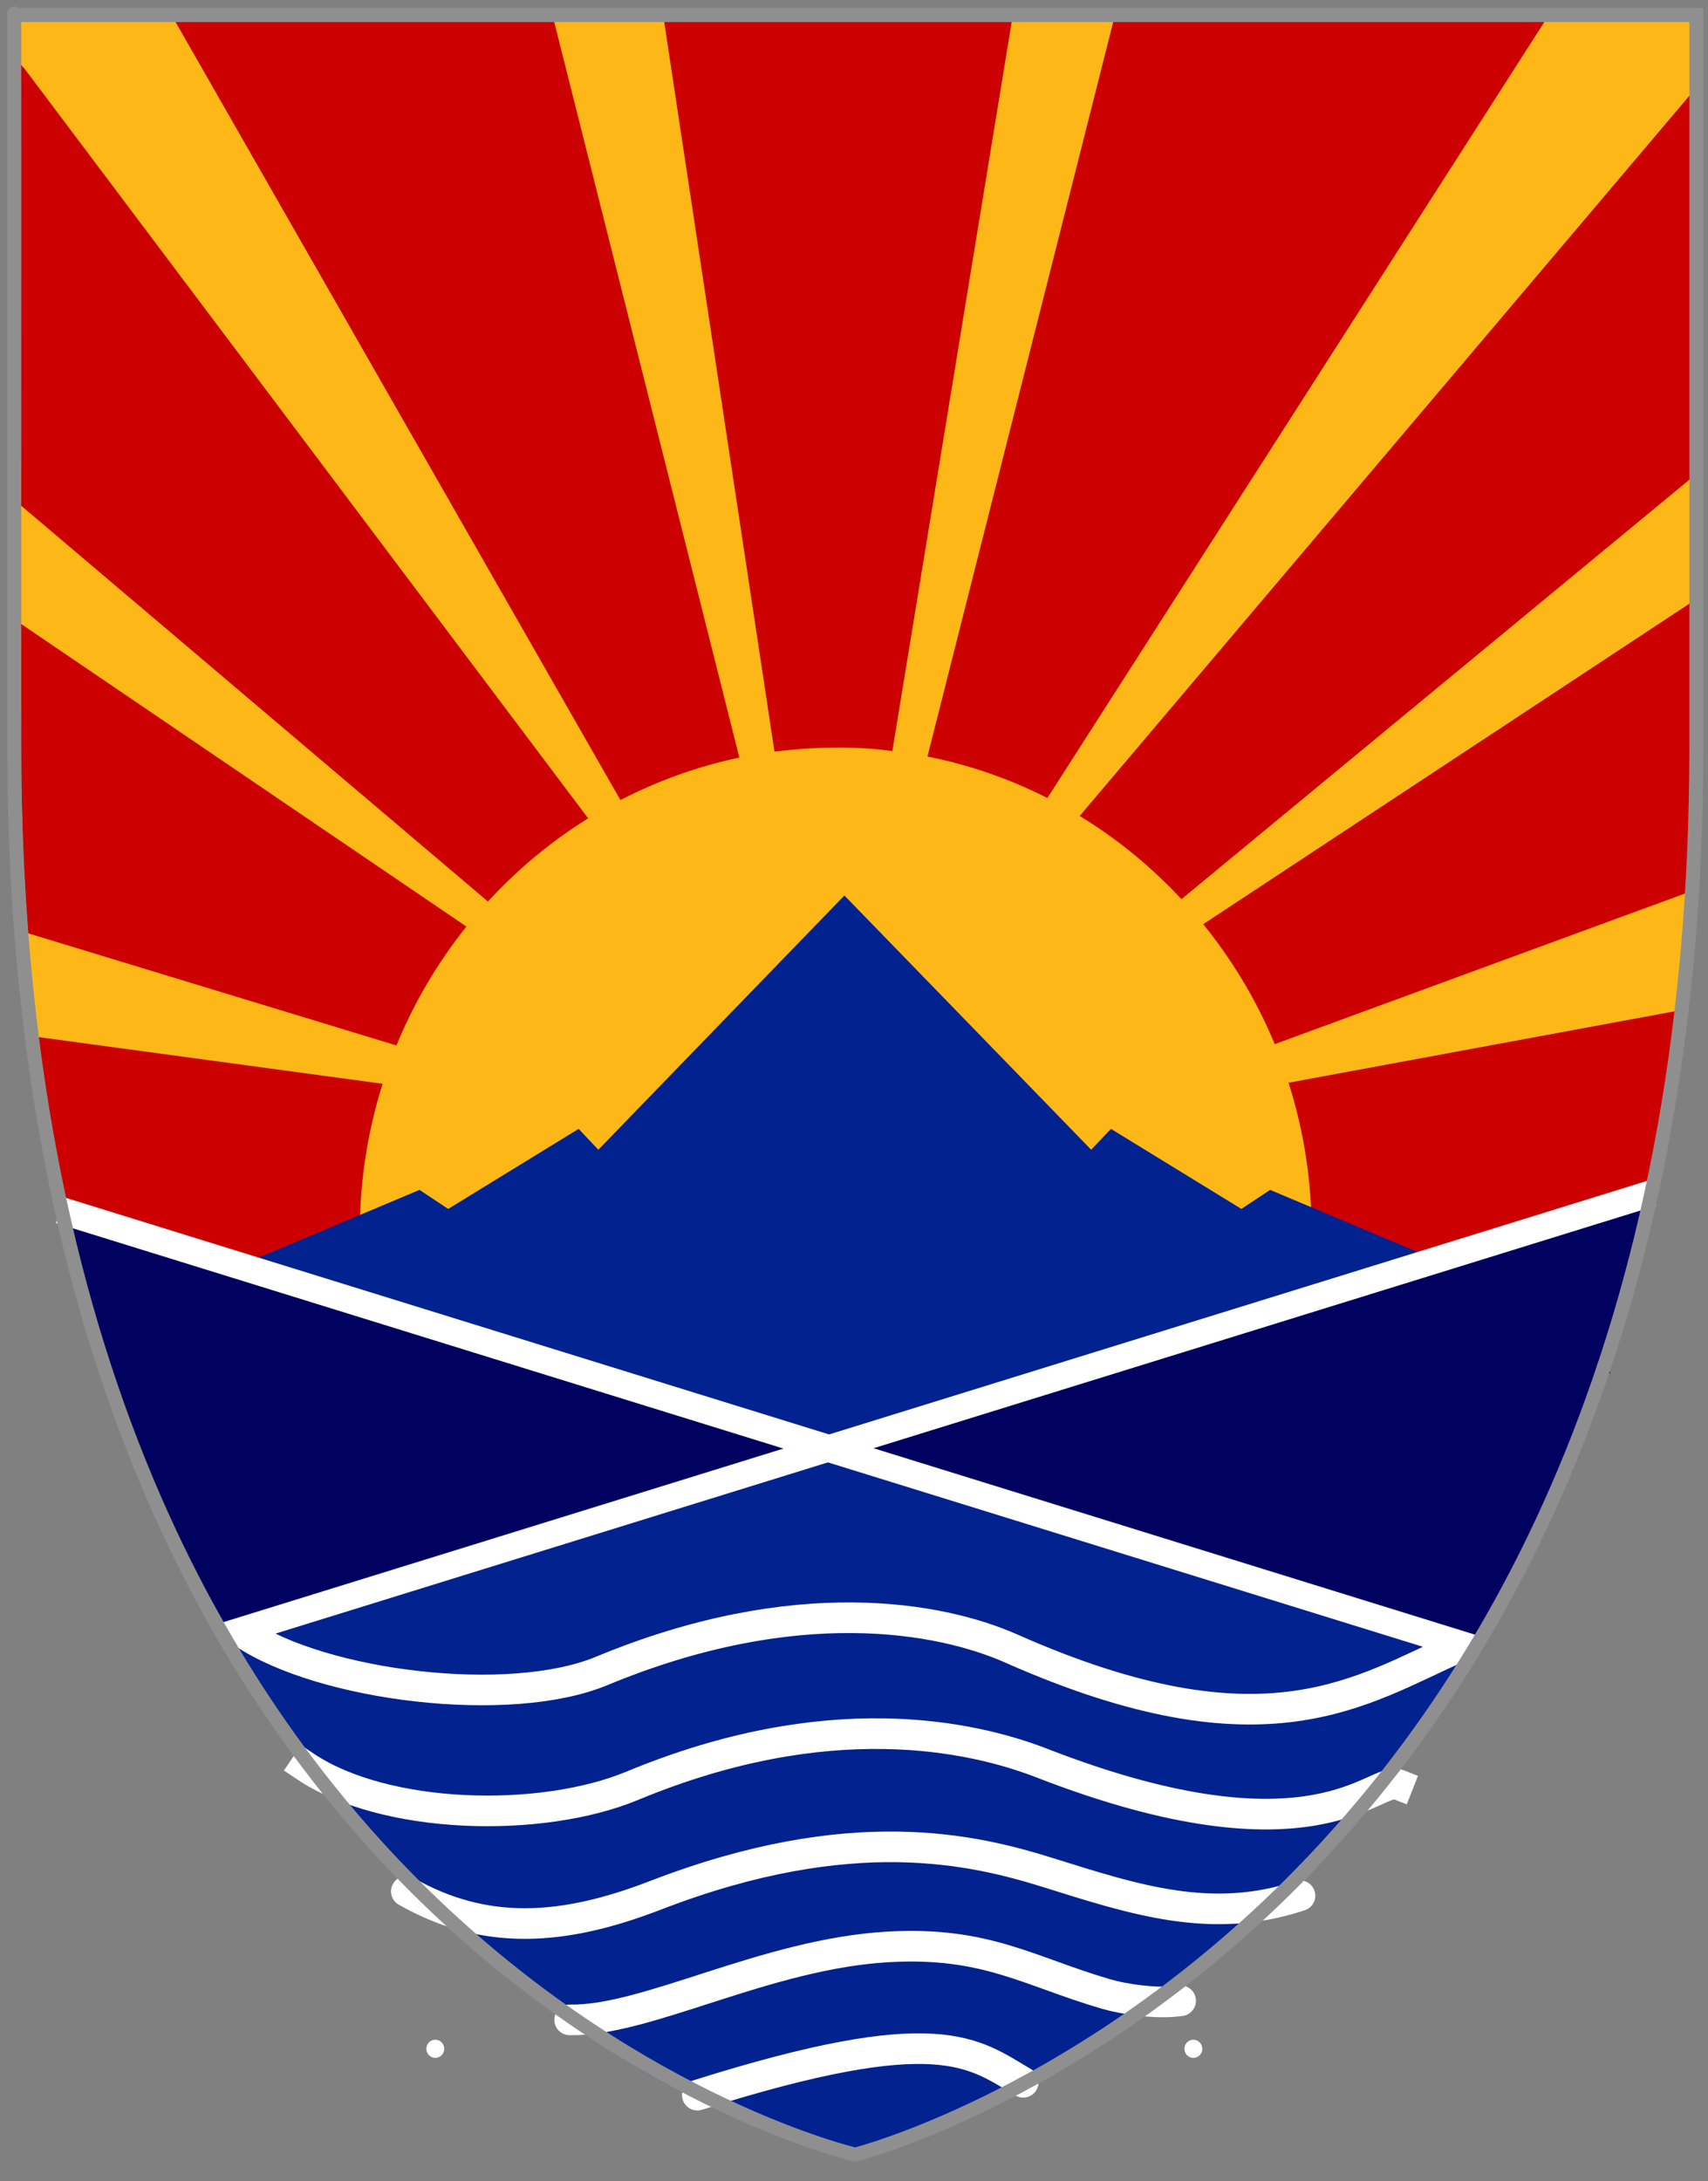 <?xml version="1.0" encoding="UTF-8" standalone="no"?>
<!-- Created with Inkscape (http://www.inkscape.org/) -->
<svg
   xmlns:dc="http://purl.org/dc/elements/1.1/"
   xmlns:cc="http://creativecommons.org/ns#"
   xmlns:rdf="http://www.w3.org/1999/02/22-rdf-syntax-ns#"
   xmlns:svg="http://www.w3.org/2000/svg"
   xmlns="http://www.w3.org/2000/svg"
   xmlns:xlink="http://www.w3.org/1999/xlink"
   xmlns:sodipodi="http://sodipodi.sourceforge.net/DTD/sodipodi-0.dtd"
   xmlns:inkscape="http://www.inkscape.org/namespaces/inkscape"
   width="625"
   height="798"
   id="svg2758"
   sodipodi:version="0.32"
   inkscape:version="0.46"
   sodipodi:docbase="C:\Users\Chris\Pictures\SVG"
   sodipodi:docname="Second unofficial proposal of the Macedonian coat of arms.svg"
   inkscape:output_extension="org.inkscape.output.svg.inkscape"
   version="1.0">
  <rect width="100%" height="100%" fill="#808080" stroke="none"/>
  <defs
     id="defs2760">
    <inkscape:perspective
       sodipodi:type="inkscape:persp3d"
       inkscape:vp_x="0 : 180 : 1"
       inkscape:vp_y="0 : 1000 : 0"
       inkscape:vp_z="345 : 180 : 1"
       inkscape:persp3d-origin="172.5 : 120 : 1"
       id="perspective159" />
    <radialGradient
       gradientTransform="matrix(1.353,0,0,1.349,-77.629,-85.747)"
       gradientUnits="userSpaceOnUse"
       xlink:href="#linearGradient2893"
       id="radialGradient3163"
       fy="226.331"
       fx="221.445"
       r="300"
       cy="226.331"
       cx="221.445" />
    <linearGradient
       id="linearGradient2893">
      <stop
         id="stop2895"
         offset="0"
         style="stop-color: rgb(255, 255, 255); stop-opacity: 0.314;" />
      <stop
         id="stop2897"
         offset="0.19"
         style="stop-color: rgb(255, 255, 255); stop-opacity: 0.251;" />
      <stop
         id="stop2901"
         offset="0.6"
         style="stop-color: rgb(107, 107, 107); stop-opacity: 0.125;" />
      <stop
         id="stop2899"
         offset="1"
         style="stop-color: rgb(0, 0, 0); stop-opacity: 0.125;" />
    </linearGradient>
    <radialGradient
       gradientTransform="matrix(1,0,0,1.001,0,-0.135)"
       gradientUnits="userSpaceOnUse"
       xlink:href="#linearGradient4168"
       id="radialGradient3331"
       fy="235.228"
       fx="199.382"
       r="11.03"
       cy="235.228"
       cx="199.382" />
    <radialGradient
       gradientTransform="matrix(1,0,0,1.001,0,-0.135)"
       gradientUnits="userSpaceOnUse"
       xlink:href="#linearGradient4168"
       id="radialGradient2664"
       fy="235.228"
       fx="199.382"
       r="11.03"
       cy="235.228"
       cx="199.382" />
    <linearGradient
       gradientUnits="userSpaceOnUse"
       xlink:href="#linearGradient3460"
       id="linearGradient3466"
       y2="212.953"
       x2="641.5"
       y1="212.953"
       x1="440.656" />
    <linearGradient
       id="linearGradient5183">
      <stop
         offset="0"
         style="stop-color:#ffffff;stop-opacity:0.99"
         id="stop5185" />
      <stop
         offset="0.75"
         style="stop-color:#daf1f6;stop-opacity:0.996"
         id="stop5193" />
      <stop
         offset="1"
         style="stop-color:#94c7d2;stop-opacity:1"
         id="stop5187" />
    </linearGradient>
    <linearGradient
       id="linearGradient5165">
      <stop
         offset="0"
         style="stop-color:#ccdde6;stop-opacity:1"
         id="stop5167" />
      <stop
         offset="0.5"
         style="stop-color:#ccdde6;stop-opacity:1"
         id="stop5173" />
      <stop
         offset="1"
         style="stop-color:#ccdde6;stop-opacity:0"
         id="stop5169" />
    </linearGradient>
    <linearGradient
       id="linearGradient4168">
      <stop
         offset="0"
         style="stop-color:#868686;stop-opacity:1"
         id="stop4170" />
      <stop
         offset="0.25"
         style="stop-color:#ffffff;stop-opacity:1"
         id="stop6164" />
      <stop
         offset="0.625"
         style="stop-color:#ffffff;stop-opacity:1"
         id="stop6166" />
      <stop
         offset="1"
         style="stop-color:#d7dedd;stop-opacity:1"
         id="stop4172" />
    </linearGradient>
    <radialGradient
       gradientTransform="matrix(1,0,0,1.001,0,-0.135)"
       gradientUnits="userSpaceOnUse"
       xlink:href="#linearGradient4168"
       id="radialGradient15337"
       fy="235.228"
       fx="199.382"
       r="11.03"
       cy="235.228"
       cx="199.382" />
    <linearGradient
       id="linearGradient3460">
      <stop
         offset="0"
         style="stop-color:#fdb817;stop-opacity:1"
         id="stop3462" />
      <stop
         offset="1"
         style="stop-color:#fdb817;stop-opacity:0"
         id="stop3464" />
    </linearGradient>
    <inkscape:perspective
       id="perspective3148"
       inkscape:persp3d-origin="372 : 266.27618 : 1"
       inkscape:vp_z="744 : 399.41428 : 1"
       inkscape:vp_y="0 : 1000 : 0"
       inkscape:vp_x="0 : 399.41428 : 1"
       sodipodi:type="inkscape:persp3d" />
    <inkscape:perspective
       sodipodi:type="inkscape:persp3d"
       inkscape:vp_x="0 : 526.18109 : 1"
       inkscape:vp_y="0 : 1000 : 0"
       inkscape:vp_z="744.09448 : 526.18109 : 1"
       inkscape:persp3d-origin="372.04724 : 350.78739 : 1"
       id="perspective2535" />
    <inkscape:perspective
       sodipodi:type="inkscape:persp3d"
       inkscape:vp_x="0 : 526.18109 : 1"
       inkscape:vp_y="0 : 1000 : 0"
       inkscape:vp_z="744.09448 : 526.18109 : 1"
       inkscape:persp3d-origin="372.04724 : 350.78739 : 1"
       id="perspective2464" />
    <inkscape:perspective
       id="perspective9"
       inkscape:persp3d-origin="372.04724 : 350.78739 : 1"
       inkscape:vp_z="744.09448 : 526.18109 : 1"
       inkscape:vp_y="0 : 1000 : 0"
       inkscape:vp_x="0 : 526.18109 : 1"
       sodipodi:type="inkscape:persp3d" />
  </defs>
  <sodipodi:namedview
     id="base"
     pagecolor="#ffffff"
     bordercolor="#666666"
     borderopacity="1.0"
     gridtolerance="10000"
     guidetolerance="10"
     objecttolerance="10"
     inkscape:pageopacity="0.0"
     inkscape:pageshadow="2"
     inkscape:zoom="0.25884052"
     inkscape:cx="366.39635"
     inkscape:cy="484.999"
     inkscape:document-units="px"
     inkscape:current-layer="layer1"
     showguides="true"
     inkscape:guide-bbox="true"
     inkscape:window-width="1279"
     inkscape:window-height="750"
     inkscape:window-x="1"
     inkscape:window-y="12"
     width="345px"
     height="360px"
     showgrid="false" />
  <g
     inkscape:label="Layer 1"
     inkscape:groupmode="layer"
     id="layer1"
     transform="translate(-213.875,-91.925)">
    <path
       d="M 832.734,99.325 C 807.908,99.548 221.623,99.979 221.623,99.979 C 221.655,141.833 221.703,185.464 221.639,228.156 C 221.623,238.614 221.695,249.016 221.641,259.321 C 221.553,276.09 221.689,292.603 221.625,308.689 C 221.59,317.342 221.665,325.872 221.634,334.251 C 221.617,339.209 221.616,344.115 221.633,348.964 C 221.636,349.83 221.624,350.74 221.628,351.603 C 221.632,352.396 221.644,353.187 221.641,353.977 C 221.629,357.918 221.648,361.819 221.648,365.678 C 221.647,369.872 221.666,374.017 221.703,378.107 C 221.717,379.673 221.763,381.417 221.8,382.967 C 221.99,390.99 222.148,398.773 222.518,406.279 C 222.615,408.248 222.705,410.198 222.815,412.127 C 222.996,415.294 223.173,418.405 223.369,421.458 C 223.524,423.863 223.671,426.232 223.84,428.562 C 224.107,432.275 224.409,435.893 224.684,439.414 C 224.847,441.511 225.01,443.573 225.179,445.6 C 229.072,492.368 239.569,551.326 247.501,559.686 C 244.462,548.899 238.387,525.971 233.83,509.114 C 249.994,600.273 278.762,665.153 310.146,714.05 C 392.958,843.075 503.443,871.435 526.559,879.685 C 601.816,856.846 655.257,812.19 704.469,763.304 C 752.061,696.753 807.838,623.176 809.132,523.501 C 811.488,342.076 888.57,206.287 734.19,130.165 C 733.665,130.108 756.495,148.735 754.815,148.49 C 746.802,147.325 811.56,618.679 801.997,581.871 C 849.746,452.029 828.727,224.999 832.734,99.325 z"
       id="path3225"
       style="fill:#cc0000;fill-opacity:1;stroke:none"
       sodipodi:nodetypes="ccssssssssssssssssccsccscscc" />
    <g
       transform="matrix(3.001,0,0,3.053,-441.864,-470.466)"
       id="g15142"
       style="stroke:none">
      <path
         d="M 520.104,186.537 L 506.502,185.916 L 529.312,275 C 524.204,276.055 519.337,277.791 514.812,280.094 L 460.444,186.636 C 451.692,186.178 433.992,183.618 442.177,192.475 L 510.875,282.281 C 506.359,285.041 502.25,288.4 498.656,292.25 L 441.623,244.716 L 441.568,258.877 L 496.031,295.25 C 492.547,299.535 489.659,304.328 487.5,309.5 L 442.514,296.037 L 443.374,308.435 L 485.812,314.094 C 484.053,319.581 483.066,325.434 483.031,331.5 L 483.031,331.812 C 483.031,363.732 508.831,389.694 540.75,389.875 C 572.785,390.057 598.912,364.191 599.094,332.156 C 599.13,325.811 598.134,319.696 596.281,313.969 L 644.443,305.212 L 645.594,290.941 L 594.594,309.344 C 592.392,304.118 589.432,299.285 585.875,294.969 L 646.326,255.798 L 646.636,240.492 L 583.219,291.969 C 579.567,288.11 575.399,284.744 570.812,282 L 646.451,194.178 L 646.583,192.288 C 647.4,180.19 635.615,188.237 627.793,186.349 L 566.875,279.844 C 562.311,277.573 557.4,275.881 552.25,274.875 L 575.029,186.346 L 562.593,186.394 L 547.969,274.219 C 543.19,273.569 538.37,273.723 533.594,274.281 L 520.104,186.537 z"
         transform="translate(-220.654,0)"
         id="path14031"
         style="fill:#fdb817;fill-opacity:1;stroke:none"
         sodipodi:nodetypes="cccccccccccccccccssccccccccccccccccccc" />
    </g>
    <g
       transform="matrix(3.001,0,0,3.053,-1100.771,-470.466)"
       id="g15168"
       style="stroke:none">
      <path
         d="M 541.031,291.531 L 511.031,322 L 508.625,319.5 L 492.719,329.094 L 489.219,326.812 L 470.765,334.451 L 452.521,341.318 C 455.087,348.639 452.506,361.241 472.175,390.378 C 486.475,411.561 515.964,439.388 543.64,441.694 C 562.862,436.56 576.381,424.802 592.025,413.807 C 604.195,401.266 616.499,387.305 624.645,370.688 C 628.943,361.921 632.419,353.072 635.2,343.543 L 611.316,334.42 L 592.938,326.812 L 589.438,329.094 L 573.531,319.5 L 571.125,322 L 541.031,291.531 z"
         id="rect2249"
         style="fill:#022290;fill-opacity:1;stroke:none"
         sodipodi:nodetypes="cccccccsccsccccccc" />
    </g>
    <g
       id="g4340"
       transform="translate(218.789,169.858)">
      <g
         id="g4317">
        <path
           style="fill:none;fill-rule:evenodd;stroke:#ffffff;stroke-width:11.2;stroke-linecap:round;stroke-linejoin:miter;stroke-miterlimit:4;stroke-dasharray:none;stroke-opacity:1"
           d="M 84.093,519.543 C 113.124,539.043 181.532,547.449 215.237,533.454 C 286.393,503.906 339.308,513.806 365.121,525.241 C 458.561,566.637 493.235,540.386 529.217,524.578"
           id="path3543"
           inkscape:connector-type="polyline"
           sodipodi:nodetypes="cssc" />
      </g>
      <g
         transform="matrix(3.001,0,0,3.053,-669.074,-640.324)"
         id="g29528">
        <g
           id="use29407"
           transform="matrix(0.966,0.259,-0.259,0.966,112.088,-45.9)" />
        <path
           style="fill:#ffffff;fill-opacity:1;stroke:#000000;stroke-width:0;stroke-linecap:round;stroke-linejoin:round;stroke-miterlimit:4;stroke-dasharray:none;stroke-opacity:1"
           id="use29429"
           d="M 273.341,429.461 C 273.5,428.882 274.098,428.54 274.677,428.698 C 275.257,428.855 275.6,429.453 275.443,430.033 C 275.286,430.613 274.689,430.956 274.109,430.8 C 273.529,430.644 273.184,430.048 273.339,429.467" />
      </g>
      <g
         transform="matrix(-3.001,0,0,3.053,1255.216,-640.324)"
         id="g3491">
        <g
           transform="matrix(0.966,0.259,-0.259,0.966,112.088,-45.9)"
           id="g3493" />
        <path
           d="M 273.341,429.461 C 273.5,428.882 274.098,428.54 274.677,428.698 C 275.257,428.855 275.6,429.453 275.443,430.033 C 275.286,430.613 274.689,430.956 274.109,430.8 C 273.529,430.644 273.184,430.048 273.339,429.467"
           id="path3495"
           style="fill:#ffffff;fill-opacity:1;stroke:#000000;stroke-width:0;stroke-linecap:round;stroke-linejoin:round;stroke-miterlimit:4;stroke-dasharray:none;stroke-opacity:1" />
      </g>
      <g
         transform="translate(11.317,41.966)"
         id="g4322">
        <path
           sodipodi:nodetypes="cssc"
           inkscape:connector-type="polyline"
           id="path4324"
           d="M 95.447,526.385 C 124.478,545.885 181.532,547.449 215.237,533.454 C 286.393,503.906 338.805,515.016 365.121,525.241 C 464.776,563.964 487.202,529.796 495.374,533.021"
           style="fill:none;fill-rule:evenodd;stroke:#ffffff;stroke-width:11.2;stroke-linecap:square;stroke-linejoin:miter;stroke-miterlimit:4;stroke-dasharray:none;stroke-opacity:1" />
      </g>
      <g
         id="g4328"
         transform="translate(19.804,82.047)">
        <path
           style="fill:none;fill-rule:evenodd;stroke:#ffffff;stroke-width:11.2;stroke-linecap:round;stroke-linejoin:miter;stroke-miterlimit:4;stroke-dasharray:none;stroke-opacity:1"
           d="M 123.957,532.047 C 152.988,548.563 181.532,546.471 215.237,533.454 C 287.109,505.694 332.047,516.814 358.993,525.241 C 390.481,535.09 418.591,544.431 450.988,533.631"
           id="path4330"
           inkscape:connector-type="polyline"
           sodipodi:nodetypes="cssc" />
      </g>
      <g
         transform="translate(20.276,124.956)"
         id="g4332">
        <path
           sodipodi:nodetypes="csss"
           inkscape:connector-type="polyline"
           id="path4334"
           d="M 183.262,536.158 C 211.453,536.732 254.953,511.971 299.933,509.45 C 335.636,507.448 351.117,518.375 379.584,526.71 C 385.802,528.531 398.162,530.484 406.835,529.161"
           style="fill:none;fill-rule:evenodd;stroke:#ffffff;stroke-width:11.2;stroke-linecap:round;stroke-linejoin:miter;stroke-miterlimit:4;stroke-dasharray:none;stroke-opacity:1" />
      </g>
      <g
         id="g4336"
         transform="translate(18.39,162.207)">
        <path
           style="fill:none;fill-rule:evenodd;stroke:#ffffff;stroke-width:11.2;stroke-linecap:round;stroke-linejoin:miter;stroke-miterlimit:4;stroke-dasharray:none;stroke-opacity:1"
           d="M 231.871,526.45 C 320.395,498.481 332.73,510.979 351.113,521.739"
           id="path4338"
           inkscape:connector-type="polyline"
           sodipodi:nodetypes="cs" />
      </g>
    </g>
    <path
       d="M 239.852,540.781 C 239.959,541.253 242.283,556.322 242.392,556.803 C 242.617,557.797 242.872,555.411 243.115,556.443 C 243.274,557.118 241.356,550.331 241.52,551.023 C 241.705,551.808 241.512,550.565 241.707,551.37 C 241.903,552.174 242.23,552.645 242.434,553.468 C 242.627,554.25 242.667,554.529 242.869,555.327 C 243.037,555.996 242.992,556.724 243.165,557.404 C 243.415,558.392 244.432,558.932 244.689,559.944 C 259.274,617.56 286.13,669.791 295.897,685.239 L 501.206,621.674 L 239.852,540.781 z"
       id="rect3315"
       style="fill:#01015f;fill-opacity:1;stroke:#404040;stroke-width:0;stroke-linecap:round;stroke-linejoin:round;stroke-miterlimit:4;stroke-dasharray:none;stroke-opacity:1"
       sodipodi:nodetypes="cssssssssccc" />
    <path
       d="M 816.563,533.704 C 816.455,534.176 807.552,564.152 807.443,564.634 C 807.219,565.627 805.942,572.592 805.699,573.624 C 805.541,574.299 803.493,581.956 803.33,582.648 C 803.145,583.433 801.07,587.97 800.874,588.775 C 800.679,589.579 799.443,592.942 799.24,593.765 C 799.047,594.547 797.815,597.207 797.614,598.006 C 797.446,598.674 799.817,591.007 799.645,591.687 C 799.394,592.675 799.439,589.913 800.014,590.784 C 807.779,602.554 798.436,581.395 797.977,593.268 C 796.435,633.126 759.009,673.641 754.458,694.565 L 530.14,622.827 L 816.563,533.704 z"
       id="path3475"
       style="fill:#01015f;fill-opacity:1;stroke:#404040;stroke-width:0;stroke-linecap:round;stroke-linejoin:round;stroke-miterlimit:4;stroke-dasharray:none;stroke-opacity:1"
       sodipodi:nodetypes="csssssssssccc" />
    <rect
       style="opacity:1;fill:#ffffff;fill-opacity:1;fill-rule:evenodd;stroke:#eb4a5a;stroke-width:0;stroke-linecap:round;stroke-linejoin:round;stroke-miterlimit:40;stroke-dasharray:none;stroke-opacity:1"
       id="rect3450"
       width="541.712"
       height="9.881"
       x="381.258"
       y="435.878"
       transform="matrix(0.955,0.296,-0.291,0.957,0,0)"
       ry="3.022"
       rx="0" />
    <rect
       style="opacity:1;fill:#ffffff;fill-opacity:1;fill-rule:evenodd;stroke:#eb4a5a;stroke-width:0;stroke-linecap:round;stroke-linejoin:round;stroke-miterlimit:40;stroke-dasharray:none;stroke-opacity:1"
       id="rect3452"
       width="547.314"
       height="9.635"
       x="-629.506"
       y="742.067"
       transform="matrix(-0.955,0.296,0.291,0.957,0,0)"
       ry="4.295"
       rx="0" />
    <g
       id="shield"
       transform="matrix(5.113,0,0,5.133,-108.336,-1088.814)">
      <g
         transform="translate(-51.25,1.75)"
         id="sun" />
      <path
         sodipodi:nodetypes="cscccc"
         id="path1411"
         style="fill:none;stroke:#908f90;stroke-width:1px"
         d="M 124.232,383.614 C 124.232,383.614 64.041,369.756 64.041,283.24 C 64.041,225.68 64.041,231.104 64.041,231.104 L 184.422,231.104 L 184.422,283.24 C 184.422,368.418 124.232,383.614 124.232,383.614 z" />
    </g>
    <g
       transform="matrix(3.001,0,0,3.053,-1329.241,-640.324)"
       id="g15172"
       style="stroke:none">
      <g
         transform="matrix(1,-9.27516e-3,9.27516e-3,1,294.728,2.809)"
         id="g3145"
         style="stroke:none" />
    </g>
    <g
       style="fill:none;stroke:#a0e7fe;stroke-opacity:1"
       id="g6193"
       transform="matrix(3.001,0,0,3.053,-669.074,-640.324)" />
    <g
       id="g3278"
       transform="matrix(3.001,0,0,3.053,-669.074,-640.324)" />
    <use
       xlink:href="#g8028"
       height="1052.362"
       width="744.094"
       y="0"
       x="0"
       id="use30539"
       transform="matrix(2.581541e-2,1.017,0.982,-2.581541e-2,-334.493,566.709)" />
    <g
       style="fill:#b05818;fill-opacity:1"
       id="g8028"
       transform="matrix(3.001,0,0,3.053,-434.762,-640.324)" />
    <g
       id="g3298"
       transform="matrix(3.001,0,0,3.053,-669.074,-640.324)" />
    <g
       id="g3479"
       style="fill:none;stroke:#a0e7fe;stroke-opacity:1"
       transform="matrix(-3.001,0,0,3.053,1255.216,-640.324)" />
    <g
       id="g3497"
       transform="matrix(-3.001,0,0,3.053,1255.216,-640.324)" />
    <use
       transform="matrix(-7.7465808e-2,3.052,-3,-7.8824652e-2,1566.982,-97.344)"
       id="use3499"
       x="0"
       y="0"
       width="744.094"
       height="1052.362"
       xlink:href="#g8028" />
    <g
       transform="matrix(-3.001,0,0,3.053,1020.904,-640.324)"
       id="g3501"
       style="fill:#b05818;fill-opacity:1" />
    <g
       id="g3503"
       transform="matrix(-3.001,0,0,3.053,1255.216,-640.324)" />
    <g
       transform="matrix(3.001,0,0,3.053,-666.83,-640.324)"
       id="g23786">
      <g
         transform="translate(48.487,21.466)"
         id="use23740" />
      <g
         id="g23772">
        <g
           id="g23760">
          <g
             id="g23718" />
        </g>
        <use
           transform="matrix(-1,0,0,1,641.447,0)"
           id="use23770"
           x="0"
           y="0"
           width="744.094"
           height="1052.362"
           xlink:href="#g23760" />
      </g>
    </g>
    <g
       transform="matrix(-3.001,0,0,3.053,1256.983,-640.324)"
       id="use23831" />
    <path
       d=""
       id="path3433"
       style="fill:#ffffff;fill-opacity:1" />
    <path
       d=""
       id="path3439"
       style="fill:#ffffff;fill-opacity:1" />
    <path
       d=""
       id="path3441"
       style="fill:#ffffff;fill-opacity:1" />
  </g>
</svg>
